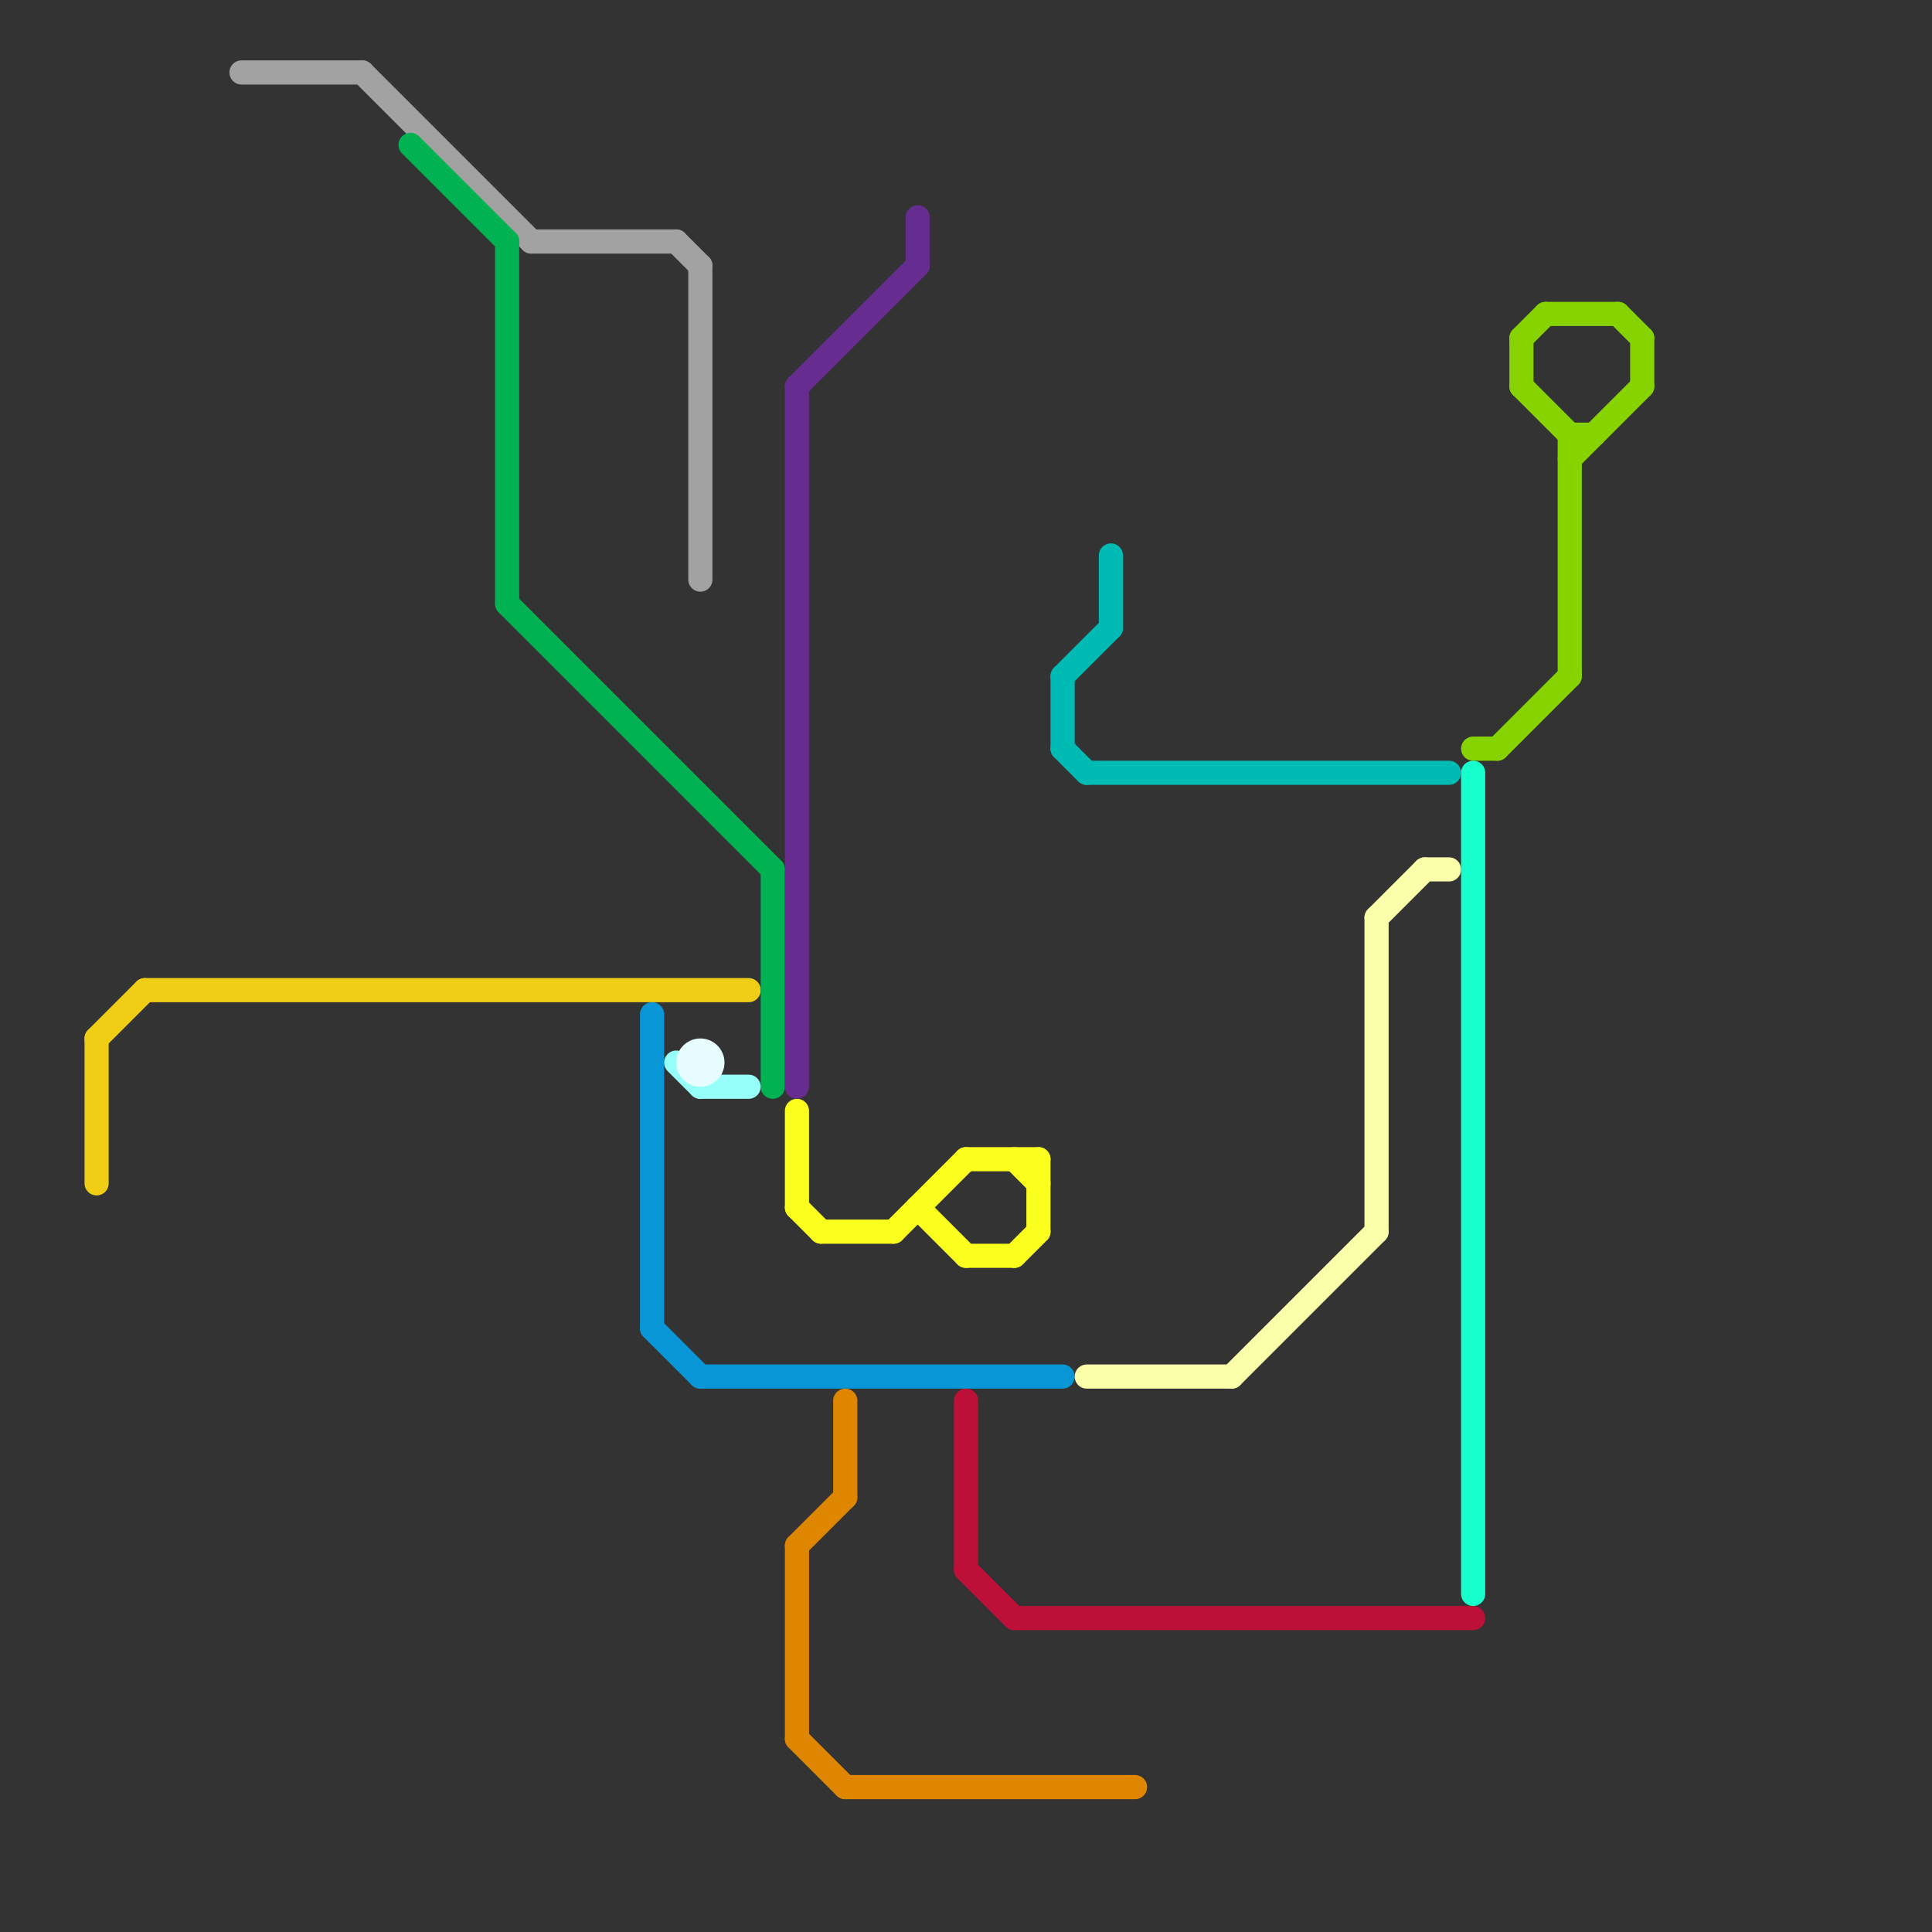 
<svg version="1.1" xmlns="http://www.w3.org/2000/svg" viewBox="0 0 80 80">
<rect x="0" y="0" width="80" height="80" fill="#333333" stroke="none"/>
<style>text { font: 1px Helvetica; font-weight: 600; white-space: pre; dominant-baseline: central; } line { stroke-width: 1; fill: none; stroke-linecap: round; stroke-linejoin: round; } .c0 { stroke: #a2a2a2 } .c1 { stroke: #f0ce15 } .c2 { stroke: #00b251 } .c3 { stroke: #0896d7 } .c4 { stroke: #96fffa } .c5 { stroke: #e7fdff } .c6 { stroke: #662c90 } .c7 { stroke: #fbff1d } .c8 { stroke: #df8600 } .c9 { stroke: #bd1038 } .c10 { stroke: #00bbb3 } .c11 { stroke: #fcffaa } .c12 { stroke: #87d300 } .c13 { stroke: #18ffce }</style><defs><g id="wm-xf"><circle r="1.2" fill="#000"/><circle r="0.9" fill="#fff"/><circle r="0.6" fill="#000"/><circle r="0.3" fill="#fff"/></g><g id="wm"><circle r="0.6" fill="#000"/><circle r="0.3" fill="#fff"/></g></defs><line class="c0" x1="28" y1="10" x2="29" y2="11"/><line class="c0" x1="29" y1="11" x2="29" y2="24"/><line class="c0" x1="15" y1="3" x2="22" y2="10"/><line class="c0" x1="22" y1="10" x2="28" y2="10"/><line class="c0" x1="10" y1="3" x2="15" y2="3"/><line class="c1" x1="6" y1="41" x2="31" y2="41"/><line class="c1" x1="4" y1="43" x2="4" y2="49"/><line class="c1" x1="4" y1="43" x2="6" y2="41"/><line class="c2" x1="32" y1="36" x2="32" y2="45"/><line class="c2" x1="21" y1="25" x2="32" y2="36"/><line class="c2" x1="17" y1="6" x2="21" y2="10"/><line class="c2" x1="21" y1="10" x2="21" y2="25"/><line class="c3" x1="27" y1="55" x2="29" y2="57"/><line class="c3" x1="29" y1="57" x2="44" y2="57"/><line class="c3" x1="27" y1="42" x2="27" y2="55"/><line class="c4" x1="28" y1="44" x2="29" y2="45"/><line class="c4" x1="29" y1="45" x2="31" y2="45"/><circle cx="29" cy="44" r="1" fill="#e7fdff" /><line class="c6" x1="38" y1="9" x2="38" y2="11"/><line class="c6" x1="33" y1="16" x2="38" y2="11"/><line class="c6" x1="33" y1="16" x2="33" y2="45"/><line class="c7" x1="40" y1="48" x2="43" y2="48"/><line class="c7" x1="38" y1="50" x2="40" y2="52"/><line class="c7" x1="43" y1="48" x2="43" y2="51"/><line class="c7" x1="42" y1="52" x2="43" y2="51"/><line class="c7" x1="33" y1="46" x2="33" y2="50"/><line class="c7" x1="40" y1="52" x2="42" y2="52"/><line class="c7" x1="33" y1="50" x2="34" y2="51"/><line class="c7" x1="42" y1="48" x2="43" y2="49"/><line class="c7" x1="37" y1="51" x2="40" y2="48"/><line class="c7" x1="34" y1="51" x2="37" y2="51"/><line class="c8" x1="35" y1="58" x2="35" y2="62"/><line class="c8" x1="33" y1="72" x2="35" y2="74"/><line class="c8" x1="33" y1="64" x2="35" y2="62"/><line class="c8" x1="33" y1="64" x2="33" y2="72"/><line class="c8" x1="35" y1="74" x2="47" y2="74"/><line class="c9" x1="40" y1="65" x2="42" y2="67"/><line class="c9" x1="40" y1="58" x2="40" y2="65"/><line class="c9" x1="42" y1="67" x2="61" y2="67"/><line class="c10" x1="44" y1="28" x2="46" y2="26"/><line class="c10" x1="45" y1="32" x2="60" y2="32"/><line class="c10" x1="44" y1="31" x2="45" y2="32"/><line class="c10" x1="44" y1="28" x2="44" y2="31"/><line class="c10" x1="46" y1="23" x2="46" y2="26"/><line class="c11" x1="59" y1="36" x2="60" y2="36"/><line class="c11" x1="57" y1="38" x2="59" y2="36"/><line class="c11" x1="45" y1="57" x2="51" y2="57"/><line class="c11" x1="51" y1="57" x2="57" y2="51"/><line class="c11" x1="57" y1="38" x2="57" y2="51"/><line class="c12" x1="68" y1="14" x2="68" y2="16"/><line class="c12" x1="63" y1="14" x2="63" y2="16"/><line class="c12" x1="63" y1="14" x2="64" y2="13"/><line class="c12" x1="65" y1="19" x2="68" y2="16"/><line class="c12" x1="63" y1="16" x2="65" y2="18"/><line class="c12" x1="64" y1="13" x2="67" y2="13"/><line class="c12" x1="61" y1="31" x2="62" y2="31"/><line class="c12" x1="65" y1="18" x2="66" y2="18"/><line class="c12" x1="67" y1="13" x2="68" y2="14"/><line class="c12" x1="62" y1="31" x2="65" y2="28"/><line class="c12" x1="65" y1="18" x2="65" y2="28"/><line class="c13" x1="61" y1="32" x2="61" y2="66"/>
</svg>
